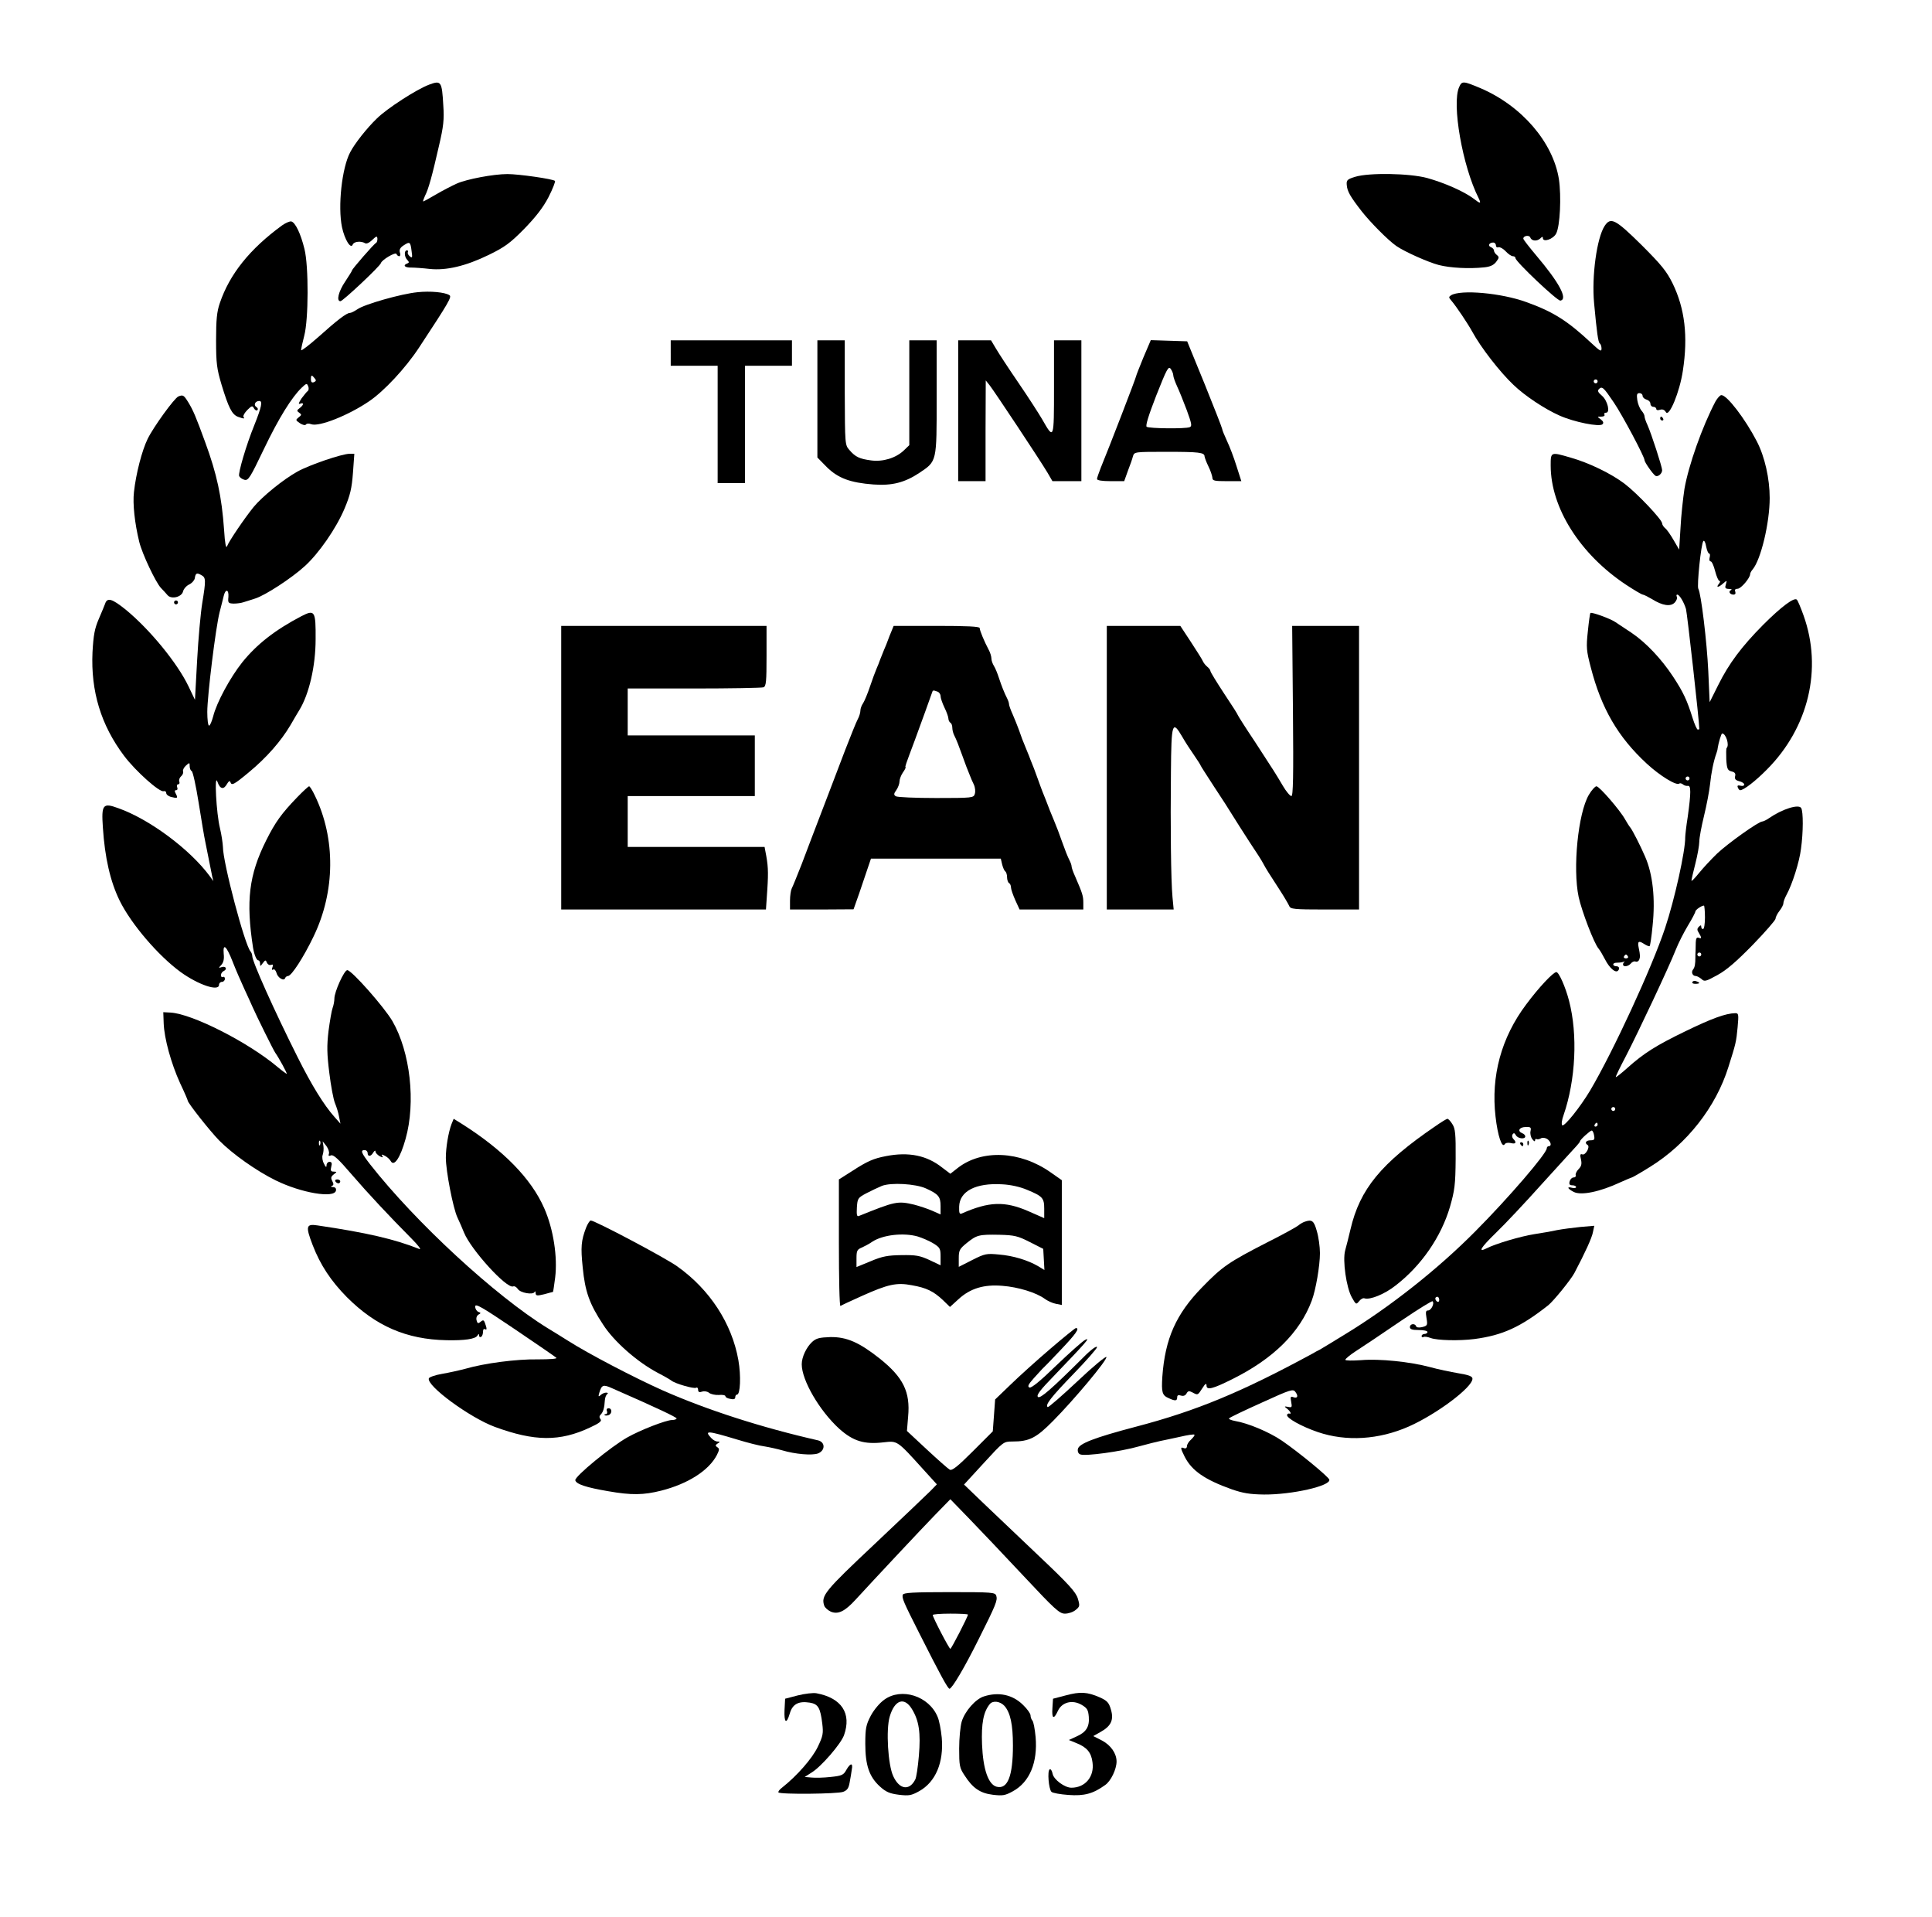 <?xml version="1.0" standalone="no"?>
<!DOCTYPE svg PUBLIC "-//W3C//DTD SVG 20010904//EN"
 "http://www.w3.org/TR/2001/REC-SVG-20010904/DTD/svg10.dtd">
<svg version="1.0" xmlns="http://www.w3.org/2000/svg"
 width="988pt" height="980pt" viewBox="0 0 988 980"
 preserveAspectRatio="xMidYMid meet">

<g transform="translate(0,980) scale(0.1,-0.1)"
fill="#000000" stroke="none">
<path d="M2194 9367 c-64 -24 -214 -121 -266 -172 -53 -51 -114 -129 -137
-173 -43 -81 -64 -278 -42 -384 14 -64 45 -114 55 -88 7 16 43 19 64 6 6 -3
20 2 32 14 11 11 22 20 25 20 8 0 6 -28 -2 -32 -10 -4 -123 -134 -123 -141 0
-3 -16 -28 -35 -57 -34 -50 -46 -100 -24 -100 12 0 203 179 207 195 5 17 76
59 80 46 2 -6 8 -11 14 -11 5 0 7 9 3 19 -4 14 1 25 20 37 31 20 34 18 40 -31
5 -33 3 -36 -10 -25 -8 7 -12 16 -9 21 3 5 0 9 -5 9 -15 0 -14 -33 2 -49 10
-11 10 -14 0 -18 -25 -9 -13 -22 20 -21 17 0 60 -3 94 -7 84 -9 184 14 303 72
80 39 108 59 180 132 60 62 97 109 125 163 22 43 36 80 33 83 -10 10 -185 35
-243 35 -71 0 -209 -26 -260 -49 -24 -11 -71 -35 -105 -55 -34 -20 -63 -36
-66 -36 -2 0 2 12 9 28 18 34 37 103 72 257 23 98 27 135 22 205 -7 125 -11
130 -73 107z"/>
<path d="M7462 9355 c-39 -85 17 -405 99 -567 15 -31 10 -31 -26 -3 -48 36
-147 80 -237 105 -89 24 -296 28 -368 6 -39 -12 -45 -17 -43 -40 2 -34 18 -61
77 -137 45 -57 134 -147 177 -177 42 -29 163 -83 217 -97 59 -15 155 -20 231
-12 31 3 49 11 62 28 16 21 16 25 4 35 -8 6 -15 16 -15 23 0 6 -7 14 -15 17
-18 7 -10 24 11 24 8 0 14 -7 14 -15 0 -8 6 -12 13 -9 7 2 24 -7 37 -21 13
-14 29 -25 37 -25 7 0 13 -4 13 -10 0 -17 215 -221 230 -217 39 8 -7 93 -124
231 -36 43 -66 81 -66 86 0 15 31 20 36 5 7 -18 35 -20 52 -3 9 9 12 9 12 1 0
-24 53 -6 68 23 20 38 27 190 14 278 -30 189 -191 376 -403 466 -86 36 -93 37
-107 5z"/>
<path d="M1443 8648 c-166 -121 -269 -250 -319 -398 -15 -43 -19 -85 -19 -190
0 -119 4 -146 28 -227 36 -118 53 -152 84 -164 31 -11 36 -11 28 0 -3 5 6 21
20 35 22 22 26 23 34 8 5 -9 13 -13 17 -9 5 5 2 12 -5 16 -16 10 -6 31 15 31
18 0 12 -30 -26 -125 -40 -98 -83 -244 -77 -259 3 -7 15 -16 27 -19 20 -5 29
10 99 156 76 159 144 268 195 316 23 22 26 22 32 6 4 -9 3 -20 -2 -24 -5 -3
-19 -21 -32 -38 -15 -23 -18 -31 -7 -27 20 8 19 -6 -2 -22 -16 -12 -16 -15 -3
-24 13 -9 13 -12 -3 -24 -16 -13 -16 -14 7 -30 14 -9 27 -12 31 -6 3 5 15 6
27 1 40 -14 189 45 295 117 77 52 187 170 256 275 154 234 169 260 155 268
-23 15 -98 22 -163 15 -83 -8 -272 -62 -307 -87 -15 -10 -32 -19 -39 -19 -17
0 -65 -37 -161 -123 -49 -43 -88 -73 -88 -67 0 7 7 40 16 74 22 83 23 355 1
443 -19 78 -47 137 -68 141 -8 1 -29 -8 -46 -20z m166 -782 c9 -10 8 -15 -4
-20 -10 -4 -15 1 -15 14 0 24 4 25 19 6z"/>
<path d="M8206 8645 c-40 -61 -67 -257 -54 -395 14 -152 21 -200 29 -206 5 -3
9 -15 9 -26 0 -18 -8 -13 -52 28 -122 114 -195 160 -331 209 -128 47 -338 66
-387 35 -12 -8 -12 -11 2 -27 25 -29 84 -117 107 -159 43 -79 140 -205 211
-272 57 -55 159 -123 236 -157 74 -33 204 -59 219 -44 7 7 4 15 -9 25 -19 14
-19 14 3 14 12 0 19 4 16 10 -3 6 0 10 8 10 23 0 8 62 -21 87 -20 17 -24 25
-15 34 16 16 24 8 76 -69 43 -63 157 -277 157 -295 0 -10 41 -69 55 -79 12 -9
35 10 35 28 0 17 -56 189 -75 231 -8 17 -15 37 -15 44 0 7 -7 20 -15 29 -9 10
-19 34 -22 54 -4 29 -2 36 11 36 9 0 16 -6 16 -14 0 -7 9 -16 20 -19 11 -3 20
-12 20 -21 0 -9 7 -16 15 -16 8 0 15 -5 15 -11 0 -6 8 -8 19 -4 13 4 23 0 30
-12 16 -29 71 103 87 212 27 176 10 317 -52 445 -31 63 -57 95 -160 198 -133
131 -157 144 -188 97z m-36 -795 c0 -5 -4 -10 -10 -10 -5 0 -10 5 -10 10 0 6
5 10 10 10 6 0 10 -4 10 -10z"/>
<path d="M3430 7995 l0 -65 120 0 120 0 0 -300 0 -300 70 0 70 0 0 300 0 300
120 0 120 0 0 65 0 65 -310 0 -310 0 0 -65z"/>
<path d="M4180 7760 l0 -299 48 -49 c58 -57 120 -80 239 -89 95 -7 160 10 234
59 91 61 89 54 89 386 l0 292 -70 0 -70 0 0 -268 0 -268 -28 -27 c-41 -39
-107 -59 -167 -51 -59 8 -80 17 -111 53 -23 26 -23 28 -24 294 l0 267 -70 0
-70 0 0 -300z"/>
<path d="M4900 7700 l0 -360 70 0 70 0 0 258 1 257 20 -25 c23 -29 258 -383
296 -447 l25 -43 74 0 74 0 0 360 0 360 -70 0 -70 0 0 -241 c0 -269 0 -269
-61 -162 -17 29 -71 113 -121 186 -50 73 -101 151 -115 175 l-25 42 -84 0 -84
0 0 -360z"/>
<path d="M5847 7972 c-20 -49 -37 -92 -37 -95 0 -7 -140 -370 -181 -469 -10
-26 -19 -51 -19 -57 0 -7 27 -11 69 -11 l70 0 19 53 c11 28 23 62 26 75 7 22
10 22 171 22 167 0 195 -3 195 -24 1 -6 9 -29 20 -51 11 -22 19 -48 20 -57 0
-16 10 -18 74 -18 l74 0 -25 78 c-13 42 -35 100 -49 129 -13 28 -24 55 -24 60
0 4 -40 107 -89 228 l-90 220 -93 3 -93 3 -38 -89z m153 -91 c0 -8 9 -33 19
-55 11 -23 33 -78 50 -123 25 -69 28 -82 15 -87 -22 -9 -207 -7 -220 2 -7 5 9
57 49 160 54 136 62 152 74 136 7 -10 13 -25 13 -33z"/>
<path d="M912 7773 c-20 -8 -128 -157 -157 -217 -29 -59 -60 -179 -70 -272 -7
-60 4 -160 27 -254 15 -62 85 -209 111 -236 12 -12 27 -29 33 -36 19 -24 73
-11 80 18 3 13 18 30 32 36 14 7 26 21 28 31 4 27 10 30 33 17 24 -13 25 -23
5 -145 -8 -49 -20 -181 -26 -292 l-11 -201 -33 69 c-57 119 -198 291 -321 392
-71 57 -95 64 -106 29 -3 -9 -18 -44 -32 -77 -21 -49 -27 -81 -32 -170 -9
-199 43 -372 162 -530 59 -78 182 -188 202 -180 7 2 13 -2 13 -9 0 -8 10 -16
23 -20 35 -9 38 -7 27 14 -8 15 -8 20 1 20 6 0 9 7 5 15 -3 8 -1 15 5 15 6 0
9 6 6 14 -3 8 1 20 9 27 8 7 13 18 10 25 -2 7 4 20 15 30 18 16 19 16 19 -4 0
-11 5 -22 10 -24 6 -2 22 -75 36 -163 14 -88 29 -178 34 -200 4 -22 13 -65 19
-95 6 -30 13 -66 16 -80 l6 -25 -18 25 c-100 136 -307 291 -468 348 -79 29
-87 19 -79 -98 10 -155 38 -277 86 -375 59 -120 198 -282 312 -365 90 -65 196
-101 196 -65 0 8 7 15 15 15 8 0 15 7 15 16 0 8 -5 12 -10 9 -6 -3 -10 1 -10
10 0 8 7 18 15 21 8 4 12 10 9 16 -3 5 -13 7 -22 3 -15 -5 -15 -4 0 12 11 12
15 31 12 56 -5 58 14 41 45 -38 15 -39 42 -101 60 -140 18 -38 36 -79 41 -90
21 -48 110 -228 118 -238 16 -22 63 -107 58 -107 -2 0 -24 16 -48 36 -150 126
-434 270 -545 277 l-38 2 2 -57 c3 -78 38 -205 84 -306 22 -46 39 -86 39 -89
0 -12 114 -156 161 -204 68 -69 191 -156 289 -204 130 -64 300 -93 308 -52 2
11 -3 17 -15 18 -10 0 -13 3 -6 6 10 3 10 10 2 25 -8 16 -7 22 8 34 17 13 17
13 -1 14 -14 0 -17 5 -12 25 5 18 2 25 -9 25 -8 0 -15 -8 -15 -17 0 -13 -4
-12 -13 7 -8 14 -11 34 -7 45 4 11 6 31 4 45 l-4 25 19 -24 c10 -14 16 -31 13
-40 -4 -10 -1 -13 11 -8 12 5 39 -20 104 -96 87 -101 192 -213 308 -330 33
-33 51 -57 40 -53 -124 50 -270 84 -522 121 -58 9 -61 -5 -24 -101 39 -101 93
-183 175 -266 148 -148 305 -216 509 -220 93 -2 147 6 158 23 7 11 9 11 9 1 0
-7 5 -10 10 -7 6 3 10 15 10 26 0 12 4 17 11 13 8 -4 9 1 4 17 -10 32 -12 34
-29 20 -11 -9 -15 -7 -19 9 -3 12 1 23 10 29 13 7 13 9 -1 14 -9 4 -16 16 -16
27 0 18 34 -2 203 -116 111 -75 207 -141 212 -146 6 -5 -31 -8 -95 -8 -108 2
-274 -20 -370 -48 -30 -8 -84 -20 -119 -26 -36 -6 -66 -17 -68 -23 -13 -38
210 -201 337 -248 204 -75 333 -76 488 -3 48 22 61 33 53 42 -7 9 -7 16 1 24
13 13 19 35 21 72 1 14 6 28 12 32 6 5 4 8 -6 8 -8 0 -21 -6 -28 -13 -11 -10
-12 -7 -6 13 12 40 20 43 66 22 233 -102 329 -148 329 -154 0 -4 -10 -8 -23
-8 -30 0 -162 -51 -229 -89 -82 -46 -270 -200 -266 -219 4 -20 56 -37 168 -56
119 -21 181 -20 272 3 137 35 243 103 284 182 13 26 14 33 2 40 -11 7 -10 11
2 19 13 8 13 10 -1 10 -9 0 -23 8 -32 18 -36 39 -23 39 133 -8 52 -16 115 -32
140 -35 25 -4 65 -13 90 -20 67 -20 153 -27 183 -16 38 15 38 58 0 67 -290 66
-566 155 -793 255 -150 67 -383 189 -485 254 -27 17 -75 47 -105 65 -268 165
-676 542 -908 838 -45 58 -50 72 -27 72 8 0 15 -7 15 -15 0 -20 17 -19 29 3 6
9 11 12 11 5 0 -7 10 -17 21 -24 16 -8 20 -8 14 1 -6 9 -3 9 13 1 12 -6 25
-18 30 -27 17 -31 49 16 76 113 53 187 24 444 -67 602 -42 72 -209 261 -231
261 -16 0 -66 -111 -66 -145 0 -13 -4 -35 -9 -48 -5 -13 -14 -66 -21 -118 -9
-76 -8 -118 4 -214 8 -66 21 -136 29 -155 8 -19 18 -51 21 -70 l7 -35 -31 35
c-54 61 -116 161 -188 305 -120 239 -232 489 -232 517 0 8 -4 18 -9 24 -29 31
-141 454 -141 534 -1 19 -7 62 -15 95 -19 76 -30 287 -13 238 13 -38 32 -42
49 -11 8 14 14 18 17 10 6 -20 17 -15 94 49 92 76 165 160 213 241 20 35 41
70 46 78 50 82 83 225 83 362 1 144 -4 153 -72 118 -134 -70 -228 -143 -303
-236 -62 -78 -131 -205 -149 -277 -7 -26 -16 -47 -21 -47 -5 0 -9 31 -9 70 0
82 43 432 63 510 8 30 17 67 21 83 9 38 27 34 24 -5 -3 -30 -1 -33 27 -34 17
0 39 3 50 7 11 3 38 12 60 19 51 16 185 103 253 165 72 65 161 193 204 295 29
69 37 103 43 183 l7 97 -24 0 c-39 0 -206 -57 -267 -91 -74 -41 -180 -128
-224 -181 -47 -58 -127 -176 -136 -201 -5 -14 -11 15 -15 83 -12 171 -37 287
-97 450 -47 129 -61 162 -86 203 -23 37 -27 40 -51 30z m725 -3825 c-3 -8 -6
-5 -6 6 -1 11 2 17 5 13 3 -3 4 -12 1 -19z"/>
<path d="M8773 7748 c-68 -129 -138 -327 -159 -448 -7 -47 -17 -136 -20 -198
l-7 -112 -28 48 c-15 26 -34 54 -43 61 -9 7 -16 19 -16 25 0 19 -126 152 -191
202 -68 52 -183 108 -279 135 -100 29 -100 29 -100 -41 0 -216 150 -454 386
-610 41 -27 80 -50 85 -50 5 0 26 -11 47 -23 54 -34 96 -40 117 -17 9 10 14
24 10 29 -3 6 -2 11 2 11 11 0 34 -37 45 -74 6 -22 68 -574 68 -613 0 -2 -4
-3 -8 -3 -4 0 -16 26 -26 58 -29 93 -48 133 -99 211 -61 93 -140 176 -214 226
-32 21 -69 46 -83 55 -27 18 -121 52 -127 46 -2 -2 -8 -44 -13 -94 -9 -82 -7
-100 15 -184 54 -210 139 -356 286 -492 67 -62 153 -115 167 -102 3 3 11 1 18
-4 6 -6 18 -9 25 -8 17 4 17 -34 0 -157 -8 -49 -13 -97 -13 -105 1 -70 -54
-318 -103 -465 -68 -204 -266 -632 -383 -830 -50 -84 -133 -188 -143 -178 -5
5 -2 28 7 52 62 180 73 411 28 584 -18 70 -52 147 -65 147 -16 0 -91 -80 -154
-165 -128 -170 -181 -367 -157 -574 11 -98 33 -163 47 -141 4 7 17 9 31 6 26
-7 31 3 13 21 -6 6 -8 17 -4 23 6 9 10 8 17 -4 10 -18 48 -22 48 -6 0 6 -7 13
-15 16 -27 11 -16 31 16 32 27 1 30 -2 26 -21 -3 -12 1 -31 9 -41 8 -11 14
-14 14 -7 0 7 4 10 8 7 4 -2 14 -1 22 4 8 5 21 3 32 -3 19 -13 25 -37 8 -37
-5 0 -10 -5 -10 -11 0 -26 -194 -252 -365 -424 -191 -193 -439 -389 -670 -529
-60 -37 -118 -72 -127 -77 -10 -5 -26 -13 -35 -19 -363 -197 -594 -293 -903
-374 -213 -56 -294 -87 -298 -115 -2 -13 3 -24 13 -27 26 -10 208 15 299 41
45 12 95 25 111 28 17 3 61 13 99 21 38 9 71 14 74 11 3 -3 -5 -13 -16 -24
-12 -10 -22 -26 -22 -34 0 -10 -6 -14 -15 -11 -20 8 -19 1 4 -45 36 -70 102
-116 239 -165 58 -20 93 -26 166 -27 143 -1 342 44 334 76 -4 15 -156 140
-242 199 -66 45 -174 90 -240 101 -21 4 -35 10 -30 14 5 5 80 41 167 80 149
68 160 71 172 54 16 -22 10 -34 -12 -26 -13 5 -15 1 -10 -24 5 -28 4 -30 -16
-26 -20 4 -21 3 -4 -10 17 -14 23 -29 10 -24 -5 1 -9 -2 -11 -6 -6 -16 73 -60
158 -89 145 -49 311 -39 465 29 142 63 325 200 325 244 0 12 -17 19 -72 28
-40 7 -104 20 -143 31 -104 28 -261 44 -354 36 -45 -3 -81 -3 -81 2 0 5 23 24
52 43 82 54 90 59 243 163 80 54 148 96 151 93 11 -10 -7 -47 -23 -47 -12 0
-13 -8 -8 -39 6 -36 5 -39 -22 -46 -17 -4 -29 -2 -31 4 -6 17 -32 13 -32 -4 0
-11 12 -15 45 -15 25 0 45 -4 45 -10 0 -5 -7 -10 -15 -10 -8 0 -15 -5 -15 -11
0 -5 4 -8 9 -5 5 4 22 1 38 -5 33 -12 144 -15 223 -5 144 19 236 61 378 173
28 23 114 129 133 164 55 104 90 181 95 209 l7 33 -71 -6 c-39 -4 -92 -11
-119 -16 -26 -6 -79 -15 -118 -21 -69 -11 -198 -49 -242 -72 -48 -24 -31 3 47
79 45 43 152 157 238 253 87 95 165 182 175 192 9 10 17 20 17 23 0 8 52 55
60 55 4 0 10 -11 12 -25 4 -21 1 -25 -18 -25 -24 0 -32 -14 -15 -24 14 -9 -11
-54 -27 -48 -11 4 -13 -2 -7 -26 5 -23 2 -35 -12 -49 -11 -11 -17 -25 -15 -31
2 -7 -3 -12 -11 -12 -8 0 -17 -9 -20 -20 -4 -15 0 -20 14 -20 10 0 19 -4 19
-9 0 -5 -9 -7 -20 -4 -29 8 -25 -4 8 -21 38 -19 133 0 240 50 29 13 55 24 57
24 3 0 45 24 93 54 189 117 337 306 401 511 38 120 40 128 47 203 6 66 5 72
-12 72 -49 -1 -120 -27 -252 -91 -153 -74 -215 -113 -301 -190 -30 -27 -56
-47 -58 -46 -2 2 22 51 53 110 63 122 219 453 254 542 13 33 41 88 62 123 21
34 38 67 38 72 0 8 31 30 44 30 2 0 5 -27 5 -60 0 -33 -4 -60 -10 -60 -5 0 -9
5 -9 12 0 9 -3 9 -12 0 -10 -10 -10 -17 0 -32 15 -25 15 -31 -2 -24 -9 3 -13
-4 -14 -23 0 -15 -1 -36 -1 -45 -1 -10 -1 -25 -1 -33 0 -34 -3 -51 -12 -62
-11 -14 -2 -33 14 -33 6 0 19 -7 29 -15 15 -15 22 -13 82 20 46 25 98 70 181
155 64 66 116 126 116 133 0 8 9 26 20 40 11 14 20 31 20 39 0 7 7 27 16 43
30 55 66 169 74 235 12 85 12 191 1 209 -13 21 -96 -5 -163 -51 -14 -10 -31
-18 -36 -18 -19 0 -176 -112 -231 -164 -29 -28 -71 -73 -92 -99 -22 -27 -39
-45 -39 -39 0 5 9 44 20 87 11 43 20 94 20 112 0 19 11 78 24 131 13 53 27
126 31 162 6 59 18 119 33 160 3 8 6 20 6 25 4 26 18 75 23 75 19 0 38 -59 23
-74 -3 -2 -3 -29 -2 -59 3 -48 7 -56 27 -61 17 -4 22 -11 18 -25 -3 -13 2 -20
21 -25 14 -3 26 -11 26 -17 0 -6 -9 -9 -19 -6 -14 3 -18 1 -14 -9 3 -8 8 -14
12 -14 18 0 79 47 137 106 213 214 285 515 187 788 -14 39 -29 75 -34 80 -13
14 -79 -35 -173 -129 -110 -111 -175 -198 -229 -307 l-44 -88 -7 158 c-7 150
-37 399 -51 422 -8 13 14 232 26 244 4 5 11 -8 14 -28 4 -20 11 -36 15 -36 5
0 6 -9 3 -20 -3 -11 -1 -20 5 -20 6 0 16 -22 23 -50 7 -27 17 -50 22 -50 5 0
4 -7 -3 -15 -17 -21 -1 -19 23 3 19 16 19 16 13 -5 -6 -19 -4 -23 16 -24 13 0
17 -3 10 -6 -15 -6 -6 -23 13 -23 9 0 12 6 9 15 -4 10 0 15 12 15 17 0 64 55
64 75 0 5 6 16 13 24 42 50 87 238 87 365 0 99 -25 211 -66 290 -59 114 -152
236 -181 236 -7 0 -20 -15 -30 -32z m-133 -1928 c0 -5 -4 -10 -10 -10 -5 0
-10 5 -10 10 0 6 5 10 10 10 6 0 10 -4 10 -10z m60 -900 c0 -5 -4 -10 -10 -10
-5 0 -10 5 -10 10 0 6 5 10 10 10 6 0 10 -4 10 -10z m-440 -790 c0 -5 -4 -10
-10 -10 -5 0 -10 5 -10 10 0 6 5 10 10 10 6 0 10 -4 10 -10z m-90 -80 c0 -5
-5 -10 -11 -10 -5 0 -7 5 -4 10 3 6 8 10 11 10 2 0 4 -4 4 -10z m-810 -896 c0
-8 -4 -12 -10 -9 -5 3 -10 10 -10 16 0 5 5 9 10 9 6 0 10 -7 10 -16z"/>
<path d="M8490 7660 c0 -5 5 -10 11 -10 5 0 7 5 4 10 -3 6 -8 10 -11 10 -2 0
-4 -4 -4 -10z"/>
<path d="M890 6720 c0 -5 5 -10 10 -10 6 0 10 5 10 10 0 6 -4 10 -10 10 -5 0
-10 -4 -10 -10z"/>
<path d="M2870 5875 l0 -725 524 0 523 0 7 103 c6 93 4 125 -10 195 l-4 22
-350 0 -350 0 0 130 0 130 325 0 325 0 0 155 0 155 -325 0 -325 0 0 120 0 120
339 0 c187 0 346 3 355 6 14 5 16 29 16 160 l0 154 -525 0 -525 0 0 -725z"/>
<path d="M4559 6573 c-7 -16 -15 -37 -19 -48 -4 -11 -12 -32 -19 -47 -6 -16
-15 -38 -20 -50 -4 -13 -13 -34 -19 -48 -6 -14 -21 -54 -33 -90 -12 -36 -28
-74 -35 -85 -8 -11 -14 -28 -14 -38 0 -10 -6 -31 -14 -45 -8 -15 -36 -85 -64
-157 -27 -71 -63 -166 -80 -210 -89 -233 -107 -279 -143 -375 -23 -58 -45
-113 -50 -122 -5 -10 -9 -38 -9 -63 l0 -45 163 0 162 1 29 82 c15 45 35 103
44 130 l16 47 332 0 332 0 7 -30 c4 -16 11 -32 16 -35 5 -4 9 -17 9 -30 0 -13
5 -27 10 -30 6 -3 10 -13 10 -22 0 -9 10 -38 22 -65 l22 -48 163 0 163 0 0 35
c0 34 -5 49 -41 132 -11 24 -19 47 -19 53 0 6 -4 18 -9 28 -12 23 -26 60 -41
102 -15 43 -24 66 -40 105 -14 33 -28 68 -41 103 -5 12 -13 32 -18 45 -5 12
-14 38 -21 57 -7 19 -17 46 -22 60 -6 14 -14 34 -18 45 -4 11 -12 32 -19 48
-21 50 -29 72 -41 107 -7 19 -21 54 -31 77 -11 24 -19 47 -19 53 0 6 -4 18 -9
28 -15 29 -29 65 -43 107 -7 22 -18 49 -25 60 -7 11 -13 28 -13 38 0 10 -6 31
-14 45 -23 43 -46 99 -46 111 0 8 -67 11 -220 11 l-220 0 -11 -27z m235 -309
c9 -3 16 -14 16 -23 0 -10 9 -36 20 -59 11 -22 20 -48 20 -56 0 -8 5 -18 10
-21 6 -3 10 -15 10 -26 0 -10 4 -27 9 -37 12 -23 26 -60 41 -102 7 -19 17 -46
22 -60 6 -14 14 -34 18 -45 4 -11 13 -32 20 -46 7 -15 9 -36 5 -48 -6 -20 -11
-21 -198 -21 -106 0 -198 4 -206 9 -11 7 -11 13 3 32 9 13 16 33 16 44 0 11 8
32 17 45 10 14 16 26 14 28 -3 3 -2 6 47 137 32 87 81 222 88 243 4 14 6 14
28 6z"/>
<path d="M5660 5875 l0 -725 171 0 171 0 -6 63 c-8 85 -11 365 -8 640 2 253 7
267 58 180 15 -27 43 -69 61 -95 18 -26 33 -50 33 -52 0 -2 31 -50 68 -107 38
-57 81 -124 96 -149 15 -25 54 -85 86 -135 33 -49 65 -99 70 -110 15 -28 29
-50 81 -130 25 -38 48 -78 52 -87 6 -16 24 -18 182 -18 l175 0 0 725 0 725
-171 0 -171 0 4 -435 c3 -337 1 -435 -8 -435 -7 0 -27 24 -44 53 -39 66 -38
64 -142 224 -49 73 -88 135 -88 137 0 3 -31 52 -70 110 -38 58 -70 110 -70
115 0 5 -7 15 -16 22 -9 7 -19 20 -23 29 -3 8 -31 52 -61 98 l-54 82 -188 0
-188 0 0 -725z"/>
<path d="M1519 5723 c-79 -82 -111 -126 -158 -220 -88 -176 -104 -309 -67
-548 6 -36 18 -65 27 -65 5 0 9 -8 9 -17 0 -15 2 -14 14 3 13 17 15 17 21 2 4
-9 13 -14 21 -11 10 4 12 0 7 -13 -4 -11 -3 -15 4 -11 6 4 13 -4 17 -17 6 -25
38 -44 44 -27 2 6 9 11 15 11 18 1 79 95 130 201 112 231 114 502 7 722 -12
26 -26 47 -29 47 -4 0 -32 -26 -62 -57z"/>
<path d="M8125 5736 c-55 -94 -83 -375 -52 -522 16 -73 79 -238 102 -264 7 -8
22 -34 34 -57 21 -41 52 -69 65 -56 11 11 6 23 -9 23 -8 0 -15 4 -15 9 0 6 8
9 18 9 9 0 24 1 32 4 8 3 12 3 8 1 -5 -3 -8 -9 -8 -14 0 -14 26 -11 40 5 6 8
17 13 24 10 8 -3 16 2 19 10 5 13 5 23 -3 61 -7 32 0 37 26 20 14 -9 28 -15
30 -12 3 3 10 49 15 103 15 140 1 265 -38 354 -23 54 -64 134 -75 148 -6 7
-18 26 -27 42 -25 46 -132 170 -147 170 -7 0 -25 -20 -39 -44z m200 -826 c3
-5 -1 -10 -10 -10 -9 0 -13 5 -10 10 3 6 8 10 10 10 2 0 7 -4 10 -10z"/>
<path d="M8655 4780 c-4 -6 3 -10 14 -10 25 0 27 6 6 13 -8 4 -17 2 -20 -3z"/>
<path d="M2309 4053 c-16 -42 -29 -120 -29 -172 0 -68 37 -258 59 -305 11 -23
26 -58 34 -78 36 -88 218 -288 251 -275 7 3 17 -3 24 -13 12 -20 79 -32 86
-15 2 5 5 3 5 -6 1 -14 7 -15 44 -6 23 6 43 12 45 12 1 1 6 34 11 73 13 105
-9 249 -56 355 -66 151 -209 297 -421 431 l-42 26 -11 -27z"/>
<path d="M7340 4042 c-277 -189 -386 -321 -434 -528 -9 -38 -21 -86 -27 -107
-14 -51 6 -190 34 -240 21 -37 22 -38 37 -20 8 11 21 18 28 15 28 -9 104 22
158 65 133 102 234 250 279 403 24 84 28 113 29 245 1 129 -2 155 -17 178 -9
15 -21 27 -25 27 -4 0 -32 -17 -62 -38z"/>
<path d="M7811 3954 c0 -11 3 -14 6 -6 3 7 2 16 -1 19 -3 4 -6 -2 -5 -13z"/>
<path d="M7775 3950 c3 -5 8 -10 11 -10 2 0 4 5 4 10 0 6 -5 10 -11 10 -5 0
-7 -4 -4 -10z"/>
<path d="M4530 3889 c-63 -12 -95 -26 -172 -76 l-68 -43 0 -325 c0 -180 3
-324 8 -322 4 3 53 26 109 51 134 60 178 70 256 55 75 -13 111 -31 159 -76
l36 -35 44 40 c60 55 130 76 224 68 81 -6 174 -35 216 -66 15 -11 41 -23 58
-26 l30 -6 0 319 0 319 -57 40 c-156 110 -352 119 -476 22 l-37 -29 -41 31
c-79 63 -172 82 -289 59z m205 -165 c64 -29 75 -42 75 -90 l0 -43 -43 19 c-23
10 -65 24 -92 31 -85 20 -97 17 -283 -58 -10 -4 -12 6 -10 43 3 47 5 50 48 73
25 13 61 30 80 38 47 18 172 11 225 -13z m517 -7 c80 -33 88 -42 88 -97 l0
-48 -82 36 c-120 52 -201 49 -339 -12 -12 -5 -15 1 -14 35 2 79 85 122 220
114 43 -2 92 -13 127 -28z m-558 -239 c22 -7 58 -22 79 -35 34 -21 37 -27 37
-68 l0 -44 -57 27 c-50 23 -70 26 -143 25 -70 -1 -98 -6 -157 -31 l-73 -30 0
44 c0 39 3 46 28 56 15 7 38 19 52 29 54 36 161 48 234 27z m572 -28 l69 -35
3 -54 3 -54 -33 20 c-52 30 -126 53 -199 59 -63 6 -72 5 -137 -28 l-69 -35 0
44 c0 40 4 48 41 78 51 41 62 44 167 42 77 -2 94 -6 155 -37z"/>
<path d="M1715 3760 c3 -5 10 -10 16 -10 5 0 9 5 9 10 0 6 -7 10 -16 10 -8 0
-12 -4 -9 -10z"/>
<path d="M2997 3523 c-25 -66 -28 -98 -17 -204 12 -122 34 -185 104 -291 55
-86 174 -191 280 -247 33 -17 64 -35 70 -40 19 -15 115 -43 126 -36 5 3 10 -1
10 -10 0 -12 6 -15 20 -10 12 4 28 1 36 -6 9 -7 31 -12 50 -11 19 2 34 -1 34
-7 0 -5 11 -11 25 -13 17 -4 25 -1 25 8 0 8 4 14 9 14 17 0 21 96 7 176 -33
187 -146 361 -312 479 -59 43 -422 235 -443 235 -5 0 -16 -17 -24 -37z"/>
<path d="M6670 3553 c-8 -3 -22 -11 -30 -18 -8 -7 -80 -47 -160 -87 -197 -101
-230 -124 -332 -229 -134 -137 -190 -263 -204 -458 -5 -79 -1 -95 32 -109 34
-16 44 -15 44 4 0 11 6 13 19 9 13 -4 23 0 29 11 7 13 13 14 30 5 28 -15 27
-15 51 22 15 24 21 27 21 13 0 -25 32 -17 130 32 212 105 347 239 408 402 21
55 42 180 42 243 0 33 -7 83 -16 113 -15 54 -25 61 -64 47z"/>
<path d="M5370 2903 c-69 -59 -160 -141 -203 -183 l-78 -75 -6 -82 -6 -81
-102 -102 c-78 -78 -106 -100 -118 -94 -9 5 -61 51 -117 103 l-102 95 6 73
c12 127 -25 201 -145 297 -105 83 -169 111 -252 110 -57 -2 -73 -6 -94 -25
-30 -28 -53 -78 -53 -114 0 -82 91 -238 192 -330 71 -63 127 -81 228 -69 70 8
68 9 201 -138 l70 -77 -33 -34 c-18 -18 -146 -140 -285 -271 -255 -240 -275
-264 -258 -315 3 -10 19 -24 34 -31 37 -15 71 1 126 61 101 110 337 362 407
434 l78 80 98 -101 c53 -55 178 -186 277 -292 160 -171 183 -192 211 -192 18
0 42 8 55 19 21 17 22 21 11 58 -10 33 -46 73 -195 214 -100 95 -228 217 -285
271 l-102 98 101 110 c100 109 101 110 146 110 87 0 122 18 208 105 109 110
278 312 273 327 -2 6 -69 -49 -148 -124 -80 -75 -148 -134 -152 -132 -15 10
16 50 134 172 65 67 118 128 118 134 0 10 -31 -12 -70 -52 -161 -160 -221
-213 -232 -202 -9 9 11 35 83 109 165 172 187 197 159 183 -14 -7 -80 -66
-148 -131 -81 -79 -127 -116 -137 -113 -12 5 -7 15 22 48 20 22 39 43 42 46 4
3 46 46 94 97 79 83 100 113 79 113 -4 0 -63 -48 -132 -107z"/>
<path d="M3104 2585 c3 -8 0 -15 -6 -15 -6 0 -9 -2 -6 -5 3 -3 12 -3 20 0 19
7 19 35 0 35 -8 0 -12 -6 -8 -15z"/>
<path d="M4617 1647 c-6 -16 3 -37 84 -197 112 -222 147 -285 155 -284 14 3
77 109 149 254 88 175 97 198 90 221 -6 18 -18 19 -240 19 -185 0 -234 -3
-238 -13z m333 -102 c0 -10 -85 -175 -90 -175 -6 0 -90 161 -90 173 0 4 41 7
90 7 50 0 90 -2 90 -5z"/>
<path d="M4080 1132 l-65 -17 -3 -57 c-3 -67 10 -76 27 -18 14 48 45 64 102
55 43 -7 54 -26 64 -107 6 -50 4 -63 -23 -119 -28 -59 -106 -148 -182 -208
-14 -10 -22 -22 -19 -25 10 -11 303 -8 331 3 21 8 28 19 33 48 4 21 9 50 11
66 7 35 -7 35 -28 -2 -14 -26 -23 -30 -80 -36 -34 -4 -79 -5 -98 -3 l-35 3 36
23 c49 30 149 146 165 190 40 112 -12 191 -141 215 -16 3 -59 -2 -95 -11z"/>
<path d="M5450 1132 l-65 -17 -3 -47 c-4 -56 7 -61 28 -15 21 45 74 58 121 31
29 -17 34 -26 37 -62 4 -51 -14 -79 -65 -101 l-37 -17 39 -16 c53 -21 76 -48
82 -99 10 -72 -37 -129 -108 -129 -34 0 -90 41 -96 71 -3 16 -10 26 -15 23
-13 -8 -5 -101 9 -115 6 -6 45 -13 87 -16 80 -6 126 6 188 51 29 20 58 81 58
120 0 41 -29 83 -74 107 l-45 23 37 21 c54 30 69 62 53 115 -10 35 -19 45 -57
62 -64 28 -100 30 -174 10z"/>
<path d="M4522 1110 c-24 -17 -53 -52 -69 -82 -24 -46 -28 -64 -28 -143 0
-110 20 -169 75 -219 31 -28 50 -36 97 -42 51 -6 63 -4 103 18 85 47 127 148
116 274 -4 41 -13 88 -21 106 -44 107 -185 152 -273 88z m141 -47 c37 -60 46
-122 36 -240 -5 -58 -13 -113 -19 -122 -30 -58 -81 -50 -112 18 -27 57 -38
239 -18 305 25 85 74 102 113 39z"/>
<path d="M5032 1127 c-43 -13 -98 -76 -114 -129 -7 -24 -13 -86 -13 -138 0
-86 2 -99 27 -136 42 -66 80 -92 145 -100 51 -6 63 -4 103 18 86 47 127 148
116 277 -4 42 -11 80 -17 85 -5 6 -9 17 -9 26 0 9 -17 33 -39 54 -53 52 -124
67 -199 43z m105 -49 c30 -35 43 -95 43 -202 0 -157 -27 -225 -83 -211 -43 11
-70 90 -75 217 -4 107 7 166 40 206 16 19 53 14 75 -10z"/>
</g>
</svg>
